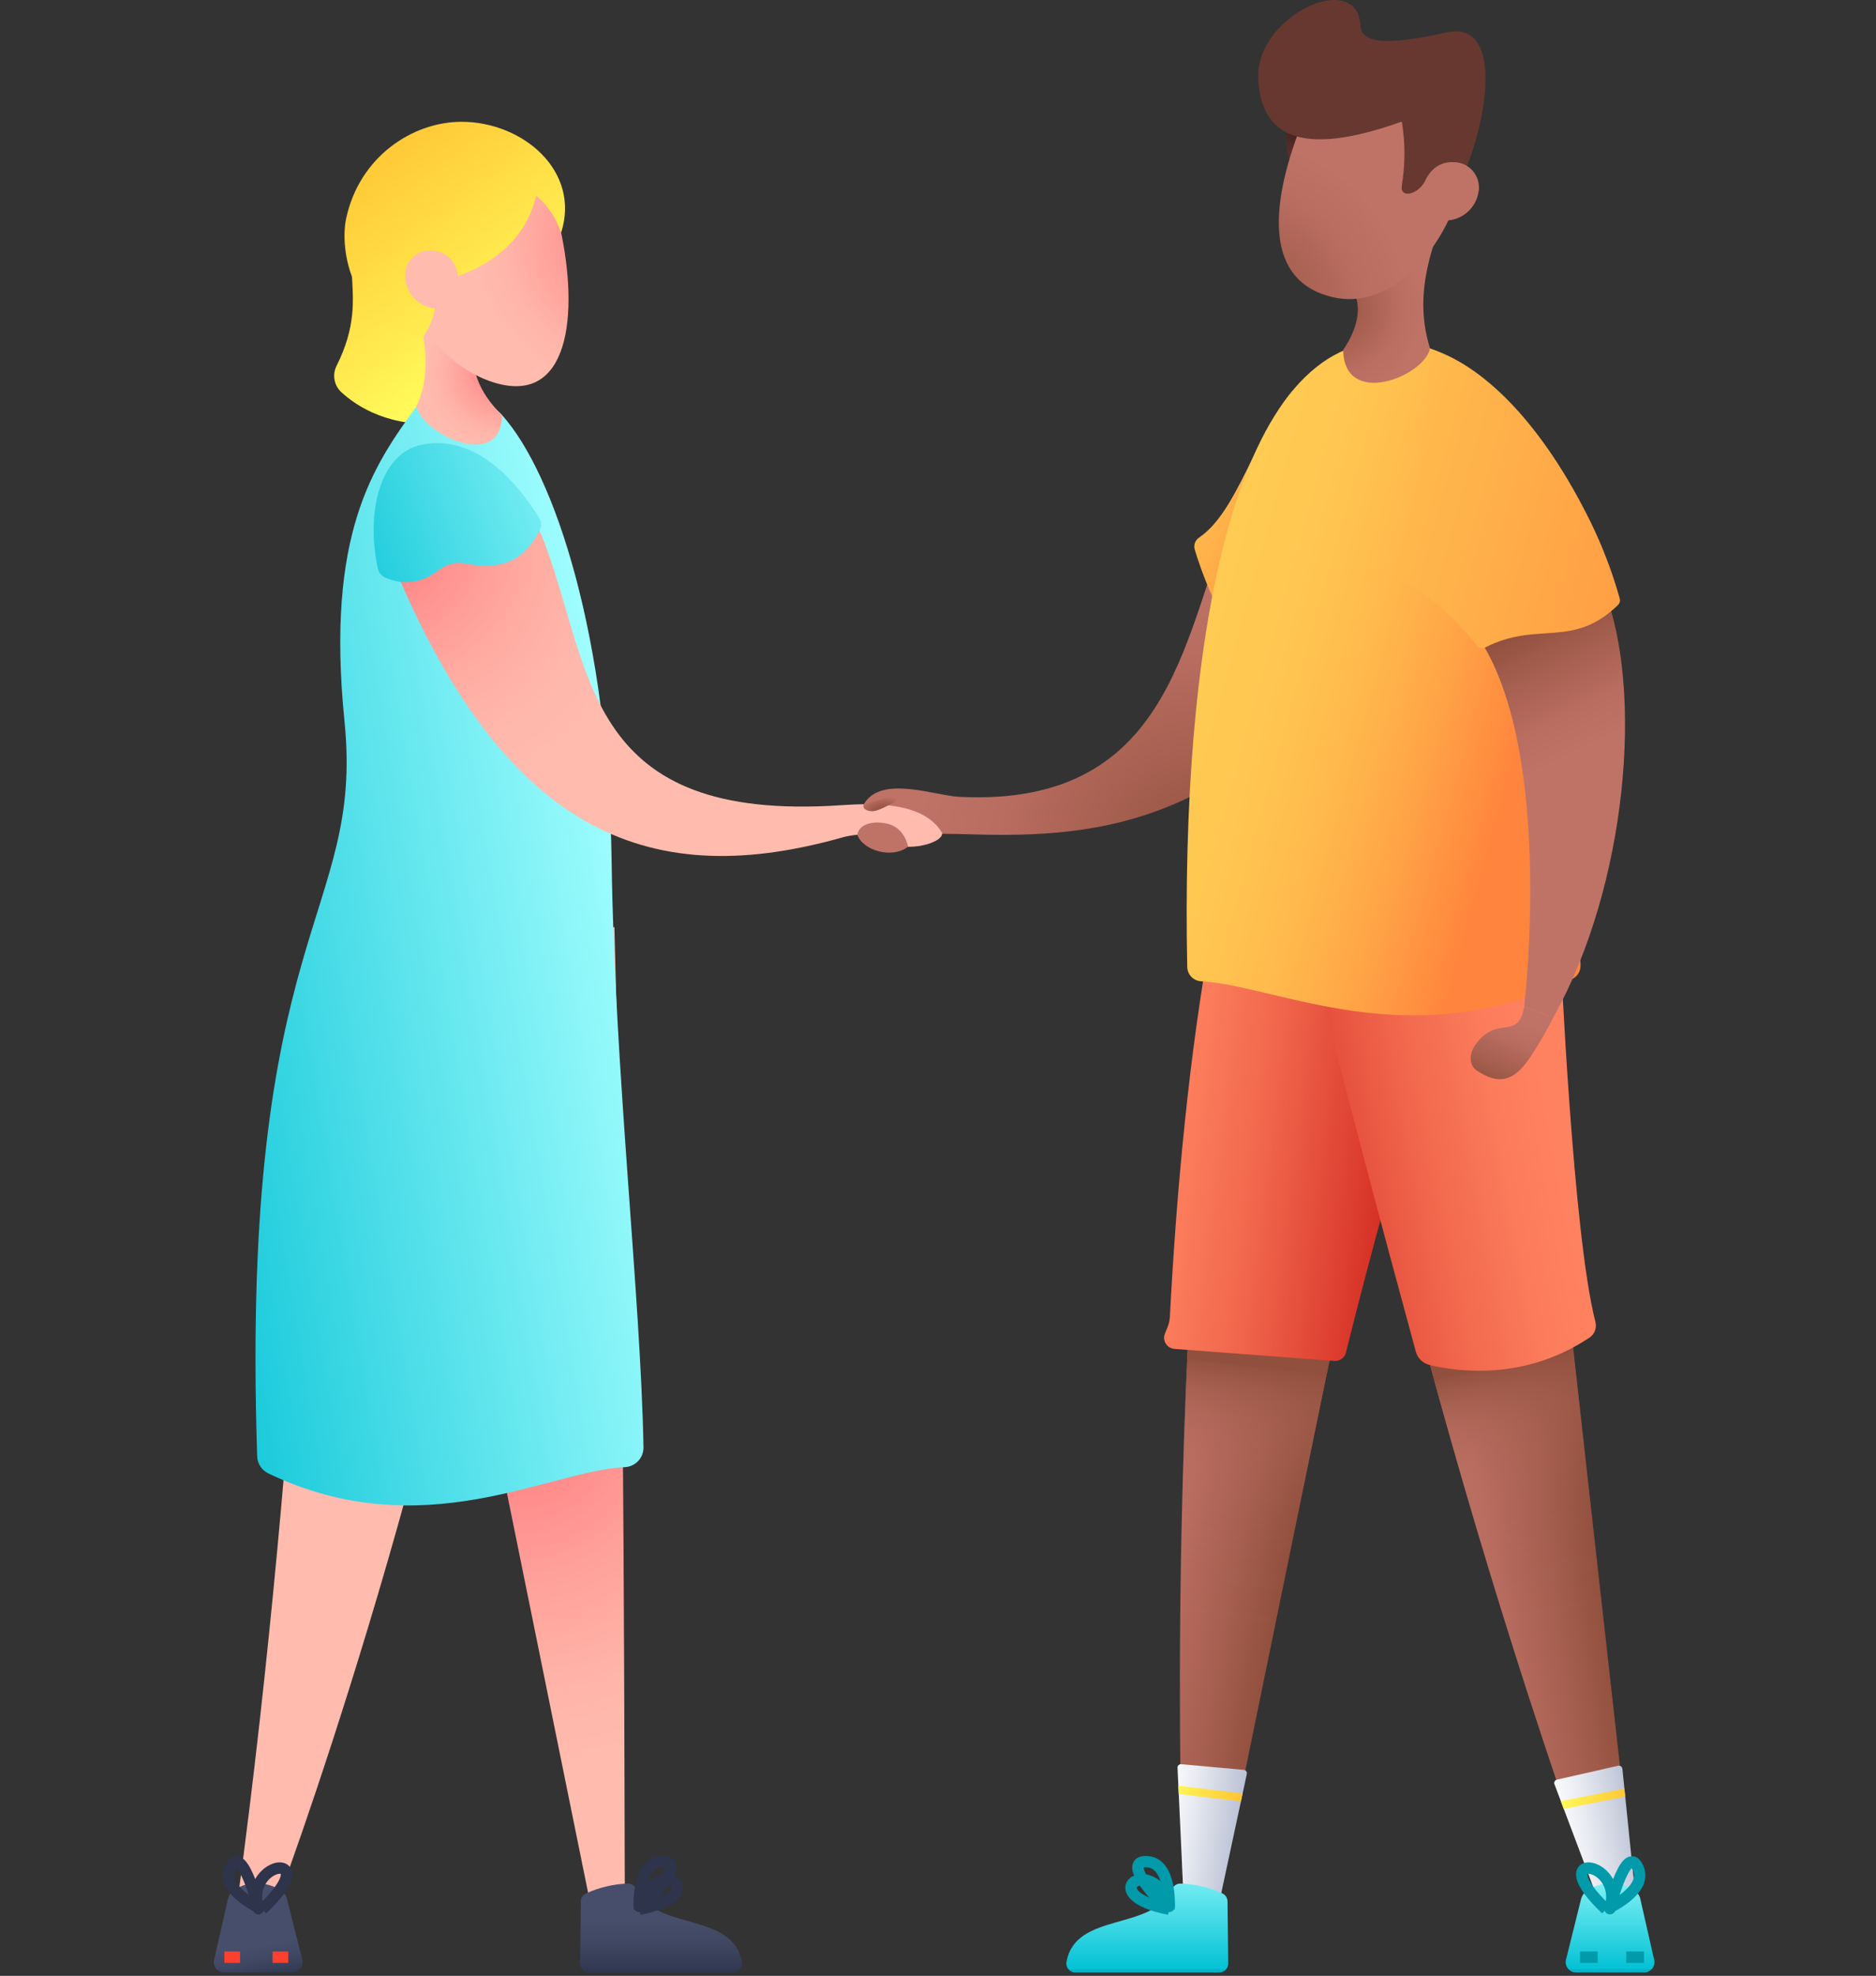 <?xml version="1.0" encoding="UTF-8"?> <svg xmlns="http://www.w3.org/2000/svg" xmlns:xlink="http://www.w3.org/1999/xlink" id="Calque_2" viewBox="0 0 347.36 365.67"><rect x="0" y="0" width="347.36" height="365.67" fill="#333333" stroke="none"/><defs><style>.cls-1{fill:url(#Dégradé_sans_nom_22-3);}.cls-2{fill:url(#Dégradé_sans_nom_37);}.cls-3,.cls-4,.cls-5,.cls-6,.cls-7,.cls-8{fill:none;stroke-miterlimit:10;}.cls-3,.cls-4,.cls-6,.cls-7,.cls-8{stroke-width:2.11px;}.cls-3,.cls-7{stroke:#fa402e;}.cls-3,.cls-8{stroke-dasharray:0 0 0 9.5;}.cls-4,.cls-8{stroke:#009aaa;}.cls-9{fill:url(#Dégradé_sans_nom_32-4);}.cls-5{isolation:isolate;opacity:.1;stroke-width:1.24px;}.cls-5,.cls-6{stroke:#2d344c;}.cls-10{fill:url(#Dégradé_sans_nom_35-2);}.cls-11{fill:url(#Dégradé_sans_nom_8-2);}.cls-12{fill:url(#Dégradé_sans_nom_12-2);}.cls-13{fill:url(#Dégradé_sans_nom_12);}.cls-14{fill:url(#Dégradé_sans_nom_31);}.cls-15{fill:url(#Dégradé_sans_nom_15);}.cls-16{fill:url(#Dégradé_sans_nom_7-2);}.cls-17{fill:url(#Dégradé_sans_nom_32-5);}.cls-18{fill:url(#Dégradé_sans_nom_32-3);}.cls-19{fill:url(#Dégradé_sans_nom_34);}.cls-20{fill:url(#Dégradé_sans_nom_36);}.cls-21{fill:url(#Dégradé_sans_nom_15-2);}.cls-22{fill:url(#Dégradé_sans_nom_35-4);}.cls-23{fill:url(#Dégradé_sans_nom_7);}.cls-24{fill:url(#Dégradé_sans_nom_36-5);}.cls-25{fill:url(#Dégradé_sans_nom_31-2);}.cls-26{fill:url(#Dégradé_sans_nom_8);}.cls-27{fill:url(#Dégradé_sans_nom_34-2);}.cls-28{fill:url(#Dégradé_sans_nom_22-2);}.cls-29{fill:url(#Dégradé_sans_nom_36-4);}.cls-30{fill:url(#Dégradé_sans_nom_31-3);}.cls-31{fill:url(#Dégradé_sans_nom_22-4);}.cls-32{fill:url(#Dégradé_sans_nom_36-3);}.cls-33{fill:url(#Dégradé_sans_nom_19-2);}.cls-34{fill:url(#Dégradé_sans_nom_28);}.cls-35{fill:url(#Dégradé_sans_nom_19);}.cls-36{fill:url(#Dégradé_sans_nom_32-2);}.cls-37{fill:url(#Dégradé_sans_nom_36-2);}.cls-38{fill:url(#Dégradé_sans_nom_23);}.cls-39{fill:url(#Dégradé_sans_nom_35-3);}.cls-40{fill:url(#Dégradé_sans_nom_31-4);}.cls-41{fill:url(#Dégradé_sans_nom_35);}.cls-42{fill:url(#Dégradé_sans_nom_22);}.cls-43{fill:url(#Dégradé_sans_nom_32);}</style><linearGradient id="Dégradé_sans_nom_22" x1="1319.53" y1="1155.59" x2="1291.75" y2="1151.03" gradientTransform="translate(-1321.08 -429.31) rotate(-18.07)" gradientUnits="userSpaceOnUse"><stop offset="0" stop-color="#914f3d"></stop><stop offset=".31" stop-color="#a45e4e"></stop><stop offset=".72" stop-color="#b86d60"></stop><stop offset="1" stop-color="#bf7366"></stop></linearGradient><linearGradient id="Dégradé_sans_nom_7" x1="1311.1" y1="1144.74" x2="1305.61" y2="1194.17" gradientTransform="translate(-1321.08 -429.31) rotate(-18.07)" gradientUnits="userSpaceOnUse"><stop offset="0" stop-color="#914f3d"></stop><stop offset="0" stop-color="#93503f" stop-opacity=".96"></stop><stop offset=".1" stop-color="#9f5a49" stop-opacity=".7"></stop><stop offset=".2" stop-color="#a96252" stop-opacity=".49"></stop><stop offset=".31" stop-color="#b16859" stop-opacity=".31"></stop><stop offset=".42" stop-color="#b76d5f" stop-opacity=".17"></stop><stop offset=".55" stop-color="#bc7063" stop-opacity=".07"></stop><stop offset=".72" stop-color="#be7265" stop-opacity=".02"></stop><stop offset="1" stop-color="#bf7366" stop-opacity="0"></stop></linearGradient><linearGradient id="Dégradé_sans_nom_8" x1="1291.3" y1="1232.27" x2="1309.64" y2="1234.75" gradientTransform="translate(-1321.08 -429.31) rotate(-18.07)" gradientUnits="userSpaceOnUse"><stop offset="0" stop-color="#fff"></stop><stop offset=".29" stop-color="#eaecf2"></stop><stop offset=".88" stop-color="#b3bbd0"></stop><stop offset="1" stop-color="#a7b0c8"></stop></linearGradient><linearGradient id="Dégradé_sans_nom_31" x1="1307.03" y1="1226.65" x2="1293.69" y2="1225.24" gradientTransform="translate(-1321.08 -429.31) rotate(-18.07)" gradientUnits="userSpaceOnUse"><stop offset="0" stop-color="#ffc332"></stop><stop offset="1" stop-color="#fffa5a"></stop></linearGradient><linearGradient id="Dégradé_sans_nom_35" x1="298.13" y1="634.77" x2="298.13" y2="655.86" gradientTransform="translate(0 -291.09)" gradientUnits="userSpaceOnUse"><stop offset="0" stop-color="#a4ffff"></stop><stop offset="1" stop-color="#00c0d4"></stop></linearGradient><linearGradient id="Dégradé_sans_nom_22-2" x1="242.88" y1="552.6" x2="215.1" y2="548.05" gradientTransform="translate(0 -291.09)" xlink:href="#Dégradé_sans_nom_22"></linearGradient><linearGradient id="Dégradé_sans_nom_7-2" x1="234.72" y1="544.25" x2="229.23" y2="593.67" gradientTransform="translate(0 -291.09)" xlink:href="#Dégradé_sans_nom_7"></linearGradient><linearGradient id="Dégradé_sans_nom_8-2" x1="214.58" y1="629.28" x2="232.92" y2="631.77" gradientTransform="translate(0 -291.09)" xlink:href="#Dégradé_sans_nom_8"></linearGradient><linearGradient id="Dégradé_sans_nom_31-2" x1="230.25" y1="623.69" x2="216.9" y2="622.27" gradientTransform="translate(0 -291.09)" xlink:href="#Dégradé_sans_nom_31"></linearGradient><linearGradient id="Dégradé_sans_nom_35-2" x1="212.43" y1="632.39" x2="212.43" y2="656.1" xlink:href="#Dégradé_sans_nom_35"></linearGradient><linearGradient id="Dégradé_sans_nom_12" x1="212.47" y1="500.95" x2="256.69" y2="506.56" gradientTransform="translate(0 -291.09)" gradientUnits="userSpaceOnUse"><stop offset="0" stop-color="#ff8260"></stop><stop offset=".19" stop-color="#fb7b5b"></stop><stop offset=".47" stop-color="#f1674d"></stop><stop offset=".8" stop-color="#e14736"></stop><stop offset="1" stop-color="#d63126"></stop></linearGradient><linearGradient id="Dégradé_sans_nom_12-2" x1="287.96" y1="500.7" x2="235.66" y2="510.67" xlink:href="#Dégradé_sans_nom_12"></linearGradient><radialGradient id="Dégradé_sans_nom_36" cx="223" cy="450.41" fx="223" fy="450.41" r="53.87" gradientTransform="translate(0 -291.09)" gradientUnits="userSpaceOnUse"><stop offset="0" stop-color="#914f3d"></stop><stop offset=".31" stop-color="#a45e4e"></stop><stop offset=".72" stop-color="#b86d60"></stop><stop offset="1" stop-color="#bf7366"></stop></radialGradient><linearGradient id="Dégradé_sans_nom_15" x1="206.44" y1="373.27" x2="243.39" y2="391.59" gradientTransform="translate(0 -291.09)" gradientUnits="userSpaceOnUse"><stop offset="0" stop-color="#ffcc52"></stop><stop offset=".23" stop-color="#ffc851"></stop><stop offset=".47" stop-color="#ffbc4d"></stop><stop offset=".71" stop-color="#ffa747"></stop><stop offset=".95" stop-color="#ff8a3f"></stop><stop offset="1" stop-color="#ff843d"></stop></linearGradient><linearGradient id="Dégradé_sans_nom_15-2" x1="219.8" y1="407.51" x2="282.96" y2="425.07" xlink:href="#Dégradé_sans_nom_15"></linearGradient><radialGradient id="Dégradé_sans_nom_36-2" cx="-1091.19" cy="348.08" fx="-1091.19" fy="348.08" r="16.64" gradientTransform="translate(1338.04 -291.09)" xlink:href="#Dégradé_sans_nom_36"></radialGradient><radialGradient id="Dégradé_sans_nom_19" cx="240.34" cy="314.32" fx="240.34" fy="314.32" r="8.18" gradientTransform="translate(0 -291.09)" gradientUnits="userSpaceOnUse"><stop offset="0" stop-color="#3d1f1c"></stop><stop offset="1" stop-color="#663830"></stop></radialGradient><radialGradient id="Dégradé_sans_nom_36-3" cx="-1109.36" cy="349.15" fx="-1109.36" fy="349.15" r="32.52" gradientTransform="translate(1338.04 -291.09)" xlink:href="#Dégradé_sans_nom_36"></radialGradient><radialGradient id="Dégradé_sans_nom_19-2" cx="275.26" cy="183.09" fx="275.26" fy="183.09" r="40.07" gradientTransform="translate(0 529.88) scale(1 -1)" xlink:href="#Dégradé_sans_nom_19"></radialGradient><radialGradient id="Dégradé_sans_nom_36-4" cx="-1232.36" cy="315.84" fx="-1232.36" fy="315.84" r="17.38" gradientTransform="translate(1498.92 -195.3) rotate(3.29)" xlink:href="#Dégradé_sans_nom_36"></radialGradient><linearGradient id="Dégradé_sans_nom_22-3" x1="275.74" y1="492.81" x2="281.3" y2="479.65" gradientTransform="translate(0 -291.09)" xlink:href="#Dégradé_sans_nom_22"></linearGradient><linearGradient id="Dégradé_sans_nom_22-4" x1="275.66" y1="410.01" x2="286.79" y2="433.02" gradientTransform="translate(0 -291.09)" xlink:href="#Dégradé_sans_nom_22"></linearGradient><linearGradient id="Dégradé_sans_nom_23" x1="229.72" y1="372.29" x2="355.69" y2="407.31" gradientTransform="translate(0 -291.09)" gradientUnits="userSpaceOnUse"><stop offset="0" stop-color="#ffcc52"></stop><stop offset=".12" stop-color="#ffc24f"></stop><stop offset=".71" stop-color="#ff9542"></stop><stop offset="1" stop-color="#ff843d"></stop></linearGradient><radialGradient id="Dégradé_sans_nom_32" cx="95.37" cy="553.55" fx="95.37" fy="553.55" r="65.86" gradientTransform="translate(0 -291.09)" gradientUnits="userSpaceOnUse"><stop offset="0" stop-color="#ff7a7e"></stop><stop offset=".08" stop-color="#ff8183"></stop><stop offset=".46" stop-color="#ffa19b"></stop><stop offset=".78" stop-color="#ffb5a9"></stop><stop offset="1" stop-color="#ffbcae"></stop></radialGradient><radialGradient id="Dégradé_sans_nom_32-2" cx="69.87" cy="415.03" fx="69.87" fy="415.03" r="64.95" gradientTransform="translate(0 529.88) scale(1 -1)" xlink:href="#Dégradé_sans_nom_32"></radialGradient><linearGradient id="Dégradé_sans_nom_31-3" x1="-1970.76" y1="328.19" x2="-1997.59" y2="363.5" gradientTransform="translate(-1916.72 -291.09) rotate(-180) scale(1 -1)" xlink:href="#Dégradé_sans_nom_31"></linearGradient><linearGradient id="Dégradé_sans_nom_35-3" x1="120.49" y1="460.45" x2="15.62" y2="477.81" xlink:href="#Dégradé_sans_nom_35"></linearGradient><radialGradient id="Dégradé_sans_nom_28" cx="72.07" cy="392.23" fx="72.07" fy="392.23" r="50.09" gradientTransform="translate(0 -291.09)" gradientUnits="userSpaceOnUse"><stop offset="0" stop-color="#ff7a7e"></stop><stop offset=".24" stop-color="#ff9491"></stop><stop offset=".51" stop-color="#ffaaa1"></stop><stop offset=".77" stop-color="#ffb7ab"></stop><stop offset="1" stop-color="#ffbcae"></stop></radialGradient><radialGradient id="Dégradé_sans_nom_32-3" cx="11285.38" cy="360.06" fx="11285.38" fy="360.06" r="14.06" gradientTransform="translate(11377.71 -291.09) rotate(-180) scale(1 -1)" xlink:href="#Dégradé_sans_nom_32"></radialGradient><radialGradient id="Dégradé_sans_nom_32-4" cx="-11037.62" cy="1025.99" fx="-11037.62" fy="1025.99" r="28.26" gradientTransform="translate(11178.82 736.16) rotate(8.89)" xlink:href="#Dégradé_sans_nom_32"></radialGradient><linearGradient id="Dégradé_sans_nom_31-4" x1="-1985.77" y1="313.51" x2="-2015.81" y2="353.02" gradientTransform="translate(-1916.72 -291.09) rotate(-180) scale(1 -1)" xlink:href="#Dégradé_sans_nom_31"></linearGradient><radialGradient id="Dégradé_sans_nom_32-5" cx="-11037.64" cy="1026.05" fx="-11037.64" fy="1026.05" r="28.26" gradientTransform="translate(11178.82 736.16) rotate(8.89)" xlink:href="#Dégradé_sans_nom_32"></radialGradient><linearGradient id="Dégradé_sans_nom_34" x1="-10975.77" y1="658.2" x2="-10977.03" y2="651.32" gradientTransform="translate(11024.3 -291.09)" gradientUnits="userSpaceOnUse"><stop offset="0" stop-color="#2d344c"></stop><stop offset=".6" stop-color="#404762"></stop><stop offset="1" stop-color="#474e6b"></stop></linearGradient><linearGradient id="Dégradé_sans_nom_34-2" x1="-3457.63" y1="657.09" x2="-3457.63" y2="646.29" gradientTransform="translate(-3335.23 -291.09) rotate(-180) scale(1 -1)" xlink:href="#Dégradé_sans_nom_34"></linearGradient><linearGradient id="Dégradé_sans_nom_35-4" x1="116.42" y1="373.89" x2="54.01" y2="395.12" xlink:href="#Dégradé_sans_nom_35"></linearGradient><radialGradient id="Dégradé_sans_nom_36-5" cx="163.42" cy="308.63" fx="163.42" fy="308.63" r="5.46" gradientTransform="translate(0 529.88) scale(1 -1)" xlink:href="#Dégradé_sans_nom_36"></radialGradient><radialGradient id="Dégradé_sans_nom_37" cx="176.95" cy="248.74" fx="176.95" fy="248.74" r="4.69" gradientTransform="translate(-35.75 26.12) rotate(-9.1) scale(1 .62)" gradientUnits="userSpaceOnUse"><stop offset="0" stop-color="#914f3d"></stop><stop offset=".28" stop-color="#975443"></stop><stop offset=".66" stop-color="#a96253"></stop><stop offset="1" stop-color="#bf7366"></stop></radialGradient></defs><g id="Calque_2-2"><g id="Calque_1-2"><path class="cls-42" d="M284.05,185.04l18.82,167.82-6.41,.25s-30.06-80.73-46.56-163.28c-7.88-39.48,34.14-4.79,34.14-4.79h0Z"></path><path class="cls-23" d="M284.05,185.04l18.82,167.82-6.41,.25s-30.06-80.73-46.56-163.28c-7.88-39.48,34.14-4.79,34.14-4.79h0Z"></path><path class="cls-26" d="M287.83,330.22l8.63,22.89,6.43-1.43-2.49-24.33c-.04-.36-.37-.61-.72-.57-.02,0-.05,0-.07,.01l-11.32,2.57c-.34,.07-.57,.41-.5,.76,0,.03,.01,.06,.03,.1h0Z"></path><polygon class="cls-14" points="289 333.33 289.54 334.78 300.92 332.51 300.77 331.04 289 333.33"></polygon><path class="cls-41" d="M303.72,351.39c-.11-.45-.35-.86-.69-1.18-1.28-1.13-2.95-1.72-4.66-1.63-1.77-.06-3.5,.52-4.87,1.64-.37,.32-.62,.74-.74,1.21l-2.8,11.25c-.25,1.02,.37,2.06,1.39,2.31,.15,.03,.3,.06,.45,.06h12.63c1.05,0,1.9-.85,1.91-1.89,0-.14-.01-.29-.05-.43l-2.58-11.34h0Z"></path><line class="cls-4" x1="304.39" y1="362.22" x2="301.12" y2="362.22"></line><line class="cls-4" x1="295.83" y1="362.22" x2="292.56" y2="362.22"></line><path class="cls-28" d="M259.29,187.92l-33.98,165.43-6.2-1.75s-3.59-86.04,6.2-169.68c4.72-39.98,33.98,6,33.98,6Z"></path><path class="cls-16" d="M259.29,187.92l-33.98,165.43-6.2-1.75s-3.59-86.04,6.2-169.68c4.72-39.98,33.98,6,33.98,6Z"></path><path class="cls-11" d="M218.03,327.16l1.14,24.43,6.56,.63,5.13-23.9c.08-.34-.14-.69-.48-.76-.03,0-.06-.01-.09-.01l-11.56-1.05c-.35-.03-.66,.22-.7,.56v.1h0Z"></path><polygon class="cls-25" points="218.18 330.48 218.25 332.02 229.77 333.39 230.08 331.93 218.18 330.48"></polygon><path class="cls-10" d="M226.35,350.42c-2.44-1.12-5.08-1.74-7.76-1.83-.68,0-1.29,.39-1.55,1.01-3.61,7.9-17.91,4.13-19.57,13.51-.16,.9,.45,1.76,1.35,1.92,.1,.01,.19,.03,.29,.03h26.65c.92,0,1.66-.74,1.66-1.66v-.02l-.13-11.46c0-.64-.36-1.22-.94-1.49h0Z"></path><line class="cls-8" x1="200.43" y1="362.22" x2="225.34" y2="362.22"></line><path class="cls-4" d="M216.47,353.34c-14.03-2.76-3.39-10.24,0-.92,.98,2.7-9.89-8.27-4.03-7.87,4.64,.3,4.03,8.78,4.03,8.78"></path><path class="cls-4" d="M297.38,353.35c-11.61-10.95,3.16-9.23,.81-.42-.74,2.76,2.76-12.58,5.13-7.2,1.87,4.25-5.93,7.62-5.93,7.62"></path><path class="cls-13" d="M267.9,184.52s-8.77,25.98-18.68,65.77c-.23,.99-1.16,1.67-2.18,1.58l-29.62-2.23c-1.14-.11-1.97-1.12-1.87-2.25,.02-.19,.06-.37,.13-.54l.5-1.23c.25-.61,.39-1.25,.43-1.89,1.25-23.73,3.59-48.78,7.74-71.53l43.55,12.31h0Z"></path><path class="cls-12" d="M288.95,176.44s2.29,52.19,6.46,68.2c.29,1.1-.15,2.27-1.1,2.91-12.2,8.16-24.8,6.25-29.62,5.06-1.23-.29-2.21-1.24-2.54-2.47-6.55-24.01-13.43-49.95-19.43-74l46.23,.29h0Z"></path><path class="cls-20" d="M263.64,64.75c-15.76,0-23.34,5.2-34.96,29.72-9.6,20.26-10.18,55.11-51.12,53-4.53-.24-14.31-4.02-17.53,1.23-3.76,6.11,13.21,5.51,17.82,5.66,21.98,.69,52.36,.69,77.61-41.98l8.19-47.63Z"></path><path class="cls-15" d="M239.31,72.33c-7.08,8.67-10.19,22.31-17.26,27.14-.74,.48-1.08,1.4-.83,2.25,1.1,3.62,4.27,12.95,9.44,18.6l8.66-48h0Z"></path><path class="cls-21" d="M257.09,63.16c-29.4,0-38.48,57.74-37.26,115.79,.03,1.42,1.14,2.58,2.56,2.65,14.65,.9,38.34,14.01,68.73-.42,.97-.47,1.57-1.47,1.53-2.55-1.48-40.89,.12-115.47-35.57-115.47Z"></path><path class="cls-37" d="M265.47,45.21c-2.36,7.43-2.51,13.38-.69,19.25-1,5.23-15.97,11.13-16.07,.29,5.76-8.59,.53-12.66,.53-12.66l16.22-6.88h0Z"></path><path class="cls-35" d="M242.22,17.03c-4.2,3.13-5.24,9.77-2.58,14.81,0,0,10.17-20.47,2.58-14.81Z"></path><path class="cls-32" d="M240.89,23.26c-6.09,15.65-6.39,28.94,5.93,31.75,19.4,4.46,35.91-35.57,14.84-43.59-11.97-4.55-19.6,8.84-20.77,11.84Z"></path><path class="cls-33" d="M259.56,34.32c.65-3.91,.65-7.9,0-11.82-18.95,6.79-26.01,2.52-26.59-7.8-.69-11.71,18.42-20.59,18.94-9.91,.19,3.8,6.77,3.24,15.85,1.22,10.82-2.43,7.53,16.62,3.31,26.03-3.35-3.02-5.92-1.25-7.17,1.38s-4.77,3.4-4.33,.9h0Z"></path><path class="cls-29" d="M273.8,35.26c-.36,3.17-3.05,5.56-6.23,5.56-3-.17-4.07-2.67-3.9-5.66s2.45-5.32,5.46-5.15c2.58-.02,4.69,2.06,4.71,4.64,0,.2,0,.41-.03,.61h0Z"></path><path class="cls-1" d="M282.21,186.33c-1.1,6.28-4.82,1.56-8.8,6.7-1.61,2.07-1.38,4.24,.15,5.19,3.3,2.07,6.28,2.64,9.65-2.38,1.64-2.43,3.11-4.96,4.43-7.58l-5.43-1.93Z"></path><path class="cls-31" d="M296.96,109.08c7.43,18.64,4.33,54.77-9.33,79.18l-5.42-1.94s6.83-56.6-13.09-73.67c-16.26-13.91,27.83-3.57,27.83-3.57Z"></path><path class="cls-38" d="M265.47,64.75c9.65,3.36,20.23,13.91,29.11,31.99,2.19,4.51,3.98,9.2,5.33,14.03,.12,.43,0,.89-.32,1.2-8.45,8.2-14.83,2.84-24.64,7.88-.52,.25-1.14,.11-1.49-.35-3.79-4.89-8.46-9.02-13.78-12.17l5.78-42.57h0Z"></path><path class="cls-43" d="M75.02,183.57l34.49,169.77,6.2-.58c-.14-9.92,.11-105.72-1.94-181.19l-38.75,11.99Z"></path><path class="cls-36" d="M58.53,177.27s-2.58,85.85-14.47,173.93l6.94,1.56c3.89-9.87,36.8-102.18,44.67-176.3l-37.15,.81h0Z"></path><path class="cls-30" d="M69.2,33.51c-8.85,14.53,.32,19.87-6.89,34.21-.81,1.62-.47,3.58,.85,4.82,2.97,2.76,9.14,6.75,19.37,5.81,15.32-1.38,2.28-10.29,2.28-10.29l-2.79-14.64-12.82-19.91Z"></path><path class="cls-39" d="M92.97,76.83c9.8,10.95,19.7,41.15,20.28,82.67,.53,38.22,5.38,80.32,5.9,108.36,.03,1.97-1.53,3.6-3.5,3.67-14.2,.69-37.43,14.81-65.96,1.16-1.22-.59-2.02-1.81-2.07-3.16-3.24-97.96,19.83-99.75,16.17-136-3.52-34.86,5.41-47.4,13.32-58.3,2.64-3.67,12.02-2.69,15.86,1.6h0Z"></path><path class="cls-34" d="M101.03,101.02c8.73,23.69,7.54,51.17,54.61,48.01,5.73-.39,15.36-.77,18.81,5.14,.21,2-7.71,4.13-11.87,.87-1.44-1.13-5.33-.41-6.48-.09-34.56,9.77-62.22,.76-83.53-51.11-10.73-26.12,18.88-28.82,28.47-2.82h0Z"></path><path class="cls-18" d="M76.41,54.57c2.29,7.21,3.67,14.39,.69,20.63,.98,5.08,15.78,12.17,15.85,1.63-9.11-8.9-3.84-16.88-3.84-16.88l-12.7-5.38Z"></path><path class="cls-9" d="M103.73,42.24c3.5,15.94,1.7,32.98-12.4,28.51-18.44-5.86-27.23-38.48-5.79-43,12.21-2.58,17.52,11.43,18.19,14.49Z"></path><path class="cls-40" d="M78.37,62.32c-13.39-2.54-15.51-16.09-14.28-21.87,2.45-11.46,12.3-17.88,21.3-17.91,11.42-.03,22.17,9.13,18.5,20.54-.87-2.68-2.47-5.07-4.62-6.89-3.13,13.78-18.73,16.01-18.73,16.01,1.24,5.5-2.18,10.13-2.18,10.13h0Z"></path><path class="cls-17" d="M75.02,50.76c-.12,3.1,2.09,5.79,5.15,6.28,2.91,.28,4.31-1.95,4.6-4.86s-1.56-5.48-4.46-5.76c-2.48-.41-4.82,1.28-5.23,3.76-.03,.19-.05,.39-.06,.58Z"></path><path class="cls-19" d="M42.22,351.39c.1-.45,.32-.86,.65-1.18,1.28-1.13,2.96-1.72,4.66-1.63,1.77-.06,3.5,.52,4.87,1.64,.37,.32,.62,.74,.73,1.21l2.84,11.25c.25,1.02-.37,2.06-1.39,2.31-.15,.03-.3,.06-.45,.06h-12.63c-1.05,0-1.91-.85-1.91-1.91,0-.14,.01-.28,.05-.42l2.58-11.34h0Z"></path><line class="cls-7" x1="41.54" y1="362.22" x2="44.46" y2="362.22"></line><line class="cls-7" x1="50.47" y1="362.22" x2="53.38" y2="362.22"></line><path class="cls-27" d="M108.51,350.42c2.44-1.12,5.08-1.74,7.76-1.83,.66,0,1.27,.39,1.53,1.01,3.6,7.9,17.91,4.13,19.57,13.51,.16,.9-.44,1.76-1.34,1.92-.1,.02-.19,.03-.3,.03h-26.65c-.92,0-1.67-.74-1.67-1.67h0l.14-11.48c0-.64,.38-1.22,.96-1.49h0Z"></path><line class="cls-3" x1="134.42" y1="362.22" x2="109.52" y2="362.22"></line><path class="cls-6" d="M118.39,353.34c14.02-2.76,3.39-10.24,0-.92-.99,2.7,9.89-8.27,4.02-7.87-4.64,.3-4.02,8.78-4.02,8.78"></path><path class="cls-6" d="M48.56,353.35c11.6-10.95-3.16-9.23-.81-.42,.74,2.76-2.76-12.58-5.12-7.2-1.87,4.25,5.93,7.62,5.93,7.62"></path><path class="cls-22" d="M78.1,82.3c-7.58,1.54-10.43,12.11-8.15,22.91,.17,.75,.68,1.37,1.38,1.67,3.04,1.43,6.62,1.06,9.31-.96,4.79-3.62,5.88-.23,11.9-1.46,3.91-.79,6.2-3.88,7.39-6.32,.37-.74,.32-1.63-.11-2.33-3.76-6.01-11.4-15.58-21.71-13.52h0Z"></path><path class="cls-24" d="M168.13,156.7c-3,2.35-8.46,.63-9.39-2.23,.35-2.07,3.19-2.68,5.81-1.96,3.08,.89,3.58,4.18,3.58,4.18h0Z"></path><path class="cls-2" d="M159.94,148.84c-.41,.79,.69,1.44,1.89,1.27s3.91-1.74,3.91-1.74l.16-1.21-5.97,1.68h0Z"></path><line class="cls-5" y1="365.05" x2="347.36" y2="365.05"></line></g></g></svg> 